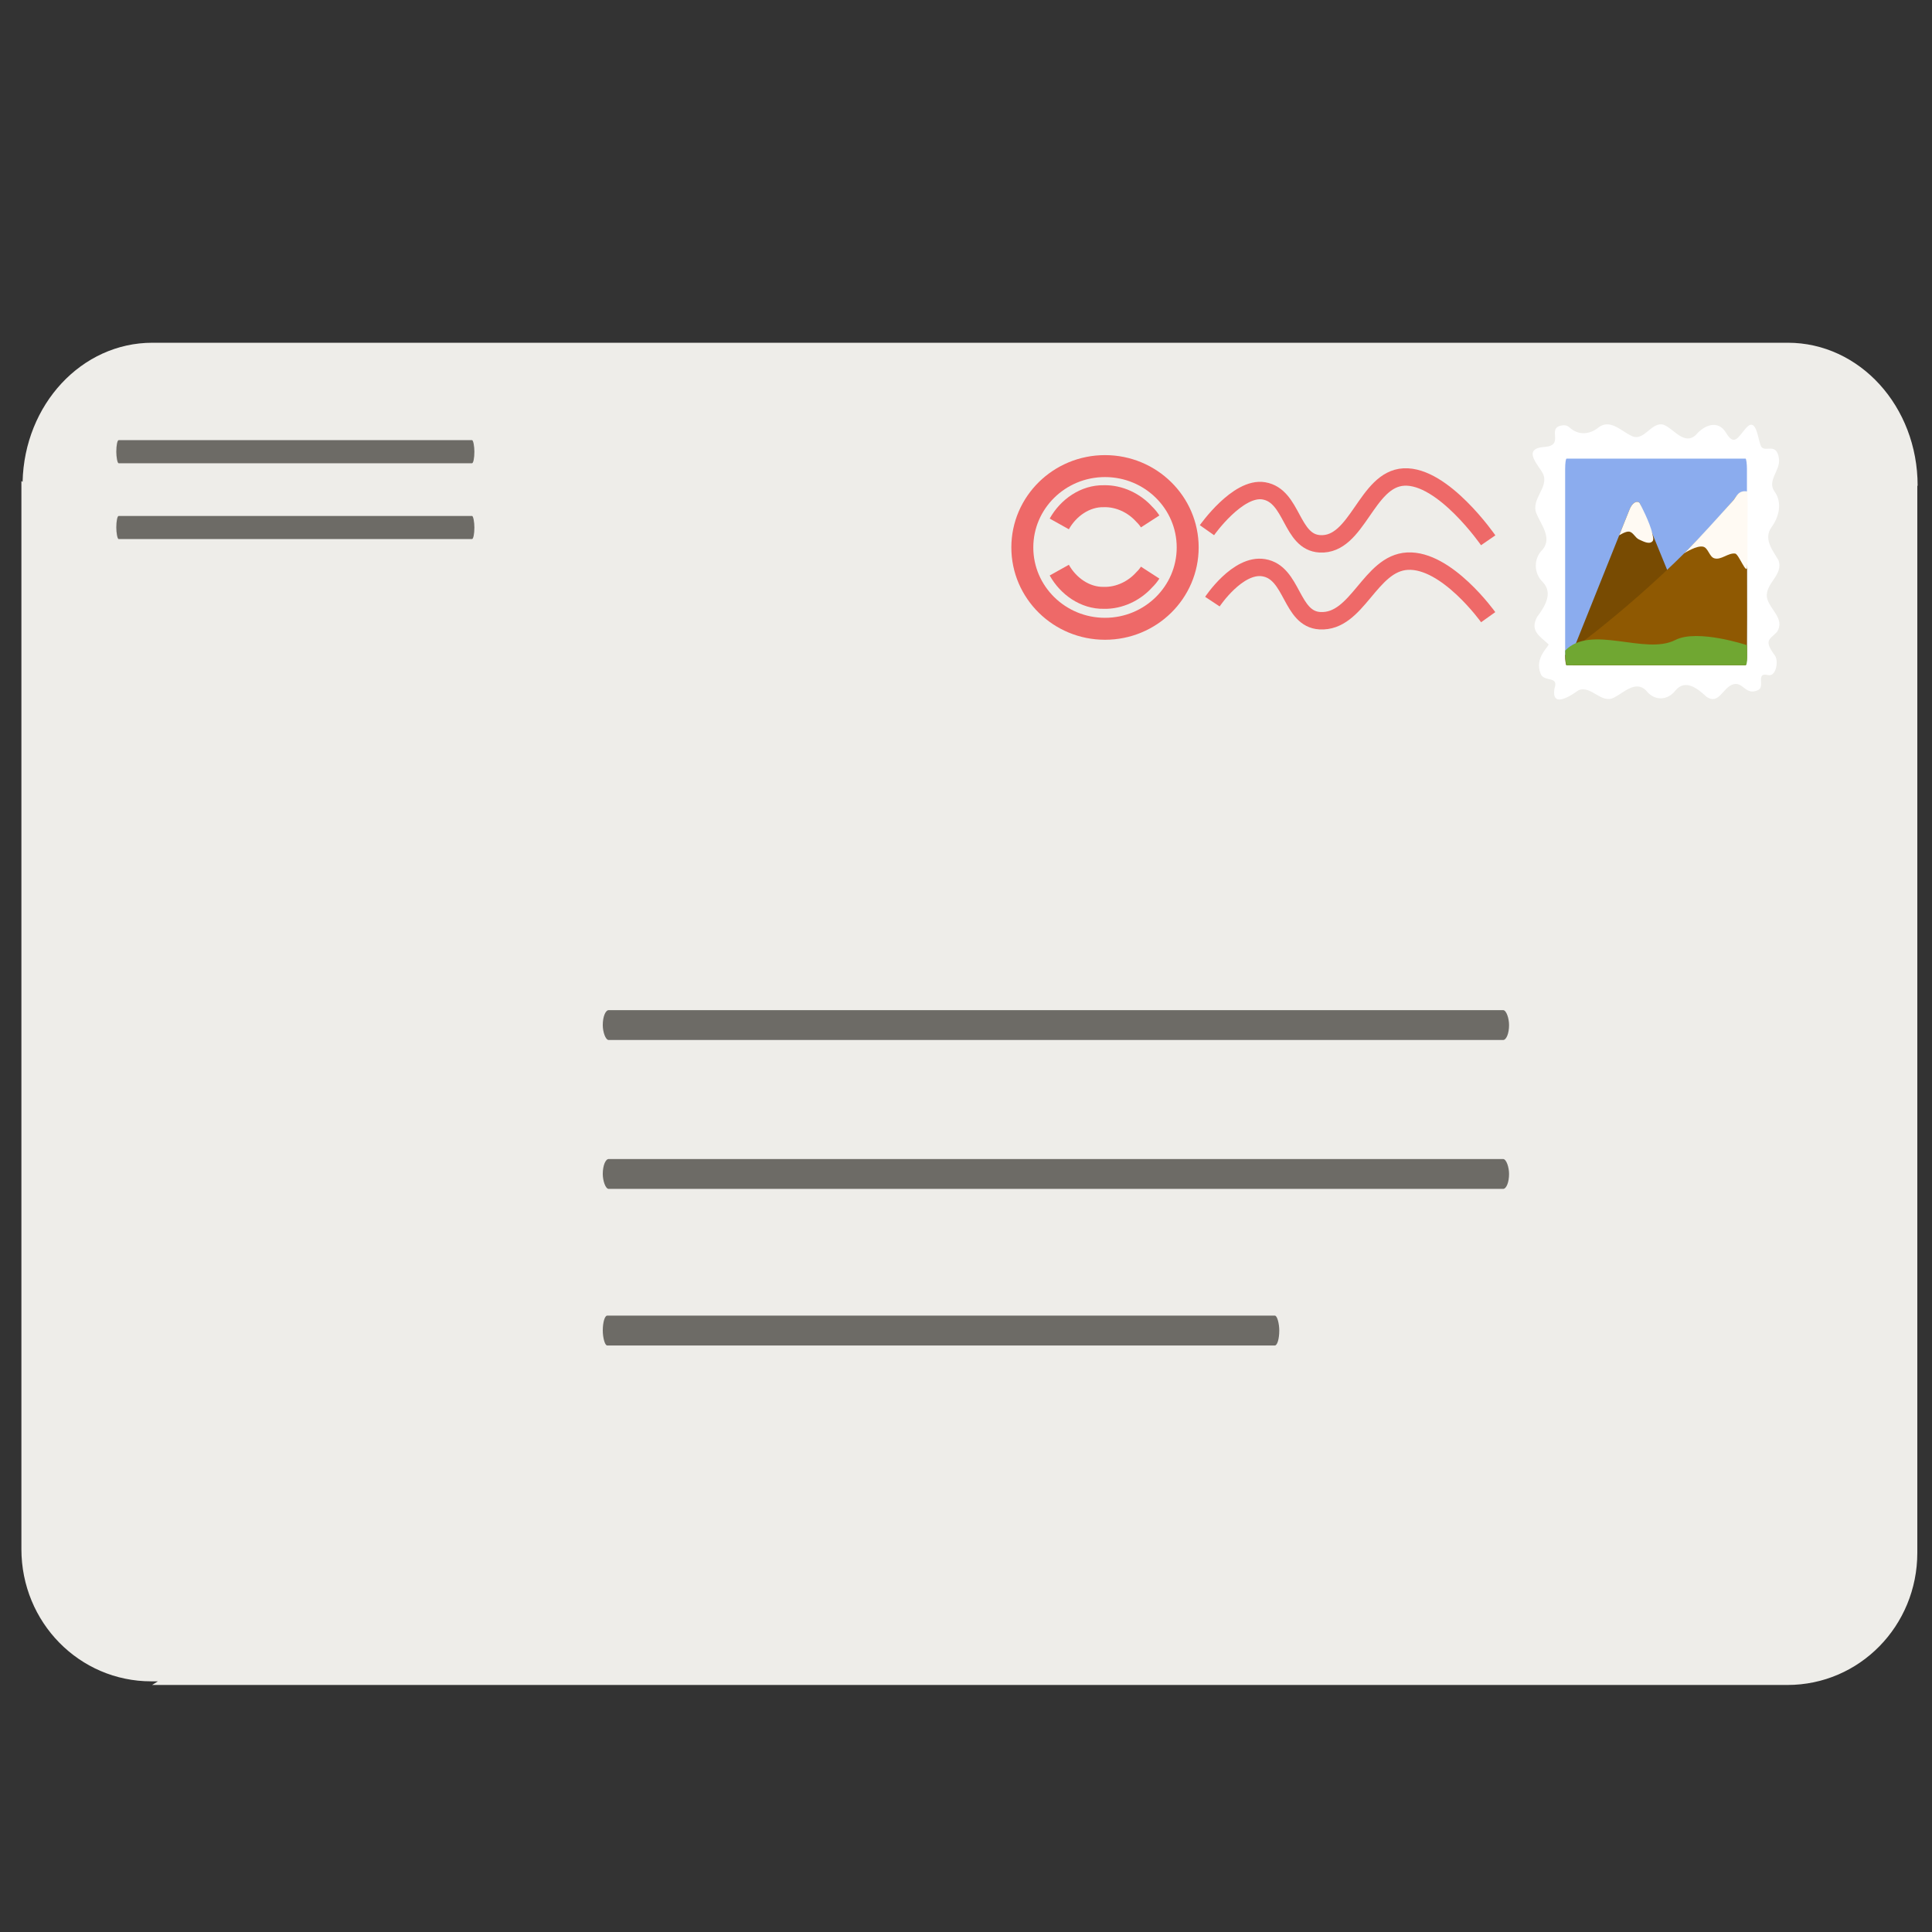 <?xml version="1.0" ?><svg height="600mm" id="svg4658" version="1.1" viewBox="0 0 2125.984 2125.984" width="600mm" xmlns="http://www.w3.org/2000/svg" xmlns:cc="http://creativecommons.org/ns#" xmlns:dc="http://purl.org/dc/elements/1.1/" xmlns:inkscape="http://www.inkscape.org/namespaces/inkscape" xmlns:rdf="http://www.w3.org/1999/02/22-rdf-syntax-ns#" xmlns:sodipodi="http://sodipodi.sourceforge.net/DTD/sodipodi-0.dtd" xmlns:svg="http://www.w3.org/2000/svg"><rect x="0" y="0" width="2125.984" height="2125.984" fill="#333333" stroke="none"/><defs id="defs4660"/><g id="layer1" transform="translate(0,1073.622)"><path d="m 167.704,-696.466 c -77.897,0 -140.849,67.913 -142.846,153.095 l -1.308,-0.956 0,1175.327 c 0,80.624 63.73,145.533 142.895,145.533 l 7.338,0 -6.415,3.995 1799.562,0 c 79.165,0 142.895,-64.909 142.895,-145.533 l 0,-1173.951 0.339,-0.246 c 0,-87.126 -63.731,-157.265 -142.895,-157.265 z" id="path4360" style="opacity:1;fill:#eeede9;fill-opacity:1;stroke:none;stroke-width:1;stroke-miterlimit:4;stroke-dasharray:none;stroke-opacity:1"/></g><g id="layer2"><g id="g4502" style="" transform="matrix(0.446,0,0,0.498,-961.909,567.427)"><path d="m 6006.056,-198.51 c -31.576,7.654 11.345,43.566 -39.006,46.724 -58.053,3.641 -11.876,42.261 -3.094,59.647 15.011,29.715 -30.774,55.59 -16.45,87.206 10.846,24.274 39.008,53.224 15.846,79.335 -23.198,19.684 -23.082,52.577 -0.033,72.494 26.524,24.803 3.6,55.558 -14.11,76.819 -18.653,31.248 7.07,42.667 27.928,60.38 4.182,3.551 -36.239,28.849 -18.97,65.787 8.762,18.742 45.624,2.845 33.712,32.697 -7.506,44.627 41.638,14.543 59.647,3.094 31.349,-11.208 55.589,30.776 87.206,16.452 24.274,-10.845 53.224,-39.007 79.335,-15.846 19.684,23.198 52.578,23.082 72.493,0.032 24.803,-26.526 55.558,-3.6 76.819,14.111 31.248,18.654 39.784,-21.749 66.441,-27.93 24.119,-5.592 29.857,25.961 60.737,12.91 18.084,-7.643 -7.427,-39.879 24.197,-33.12 20.711,4.426 26.45,-31.956 17.323,-43.017 -28.518,-34.563 -13.576,-34.913 5.053,-52.374 20.935,-29.127 -19.434,-50.081 -24.961,-76.324 -4.366,-31.601 41.769,-49.617 28.498,-82.146 -13.983,-21.447 -37.846,-46.88 -17.093,-72.9 18.464,-22.643 27.406,-54.498 7.173,-79.189 -18.511,-23.644 14.666,-46.269 11.303,-71.229 -5.341,-39.635 -35.312,-12.736 -44.324,-28.445 -8.105,-14.129 -10.896,-67.077 -37.319,-39.928 -20.174,20.728 -28.643,40.54 -49.202,9.995 -19.964,-29.82 -54.767,-16.267 -74.686,5.32 -28.634,22.68 -53.139,-13.157 -78.223,-22.594 -31.073,-9.204 -48.156,37.989 -79.909,24.402 -25.433,-10.568 -52.36,-37.977 -81.058,-19.198 -21.567,16.015 -49.312,18.748 -71.859,0.728 -7.488,-5.985 -14.746,-5.993 -23.413,-3.892 z" id="rect4443" style="opacity:1;fill:#ffffff;fill-opacity:1;stroke:none;stroke-width:1;stroke-miterlimit:4;stroke-dasharray:none;stroke-opacity:1"/><rect height="456.589" id="rect4463" rx="3.521" ry="22.395" style="opacity:1;fill:#8bacee;fill-opacity:1;stroke:none;stroke-width:1;stroke-miterlimit:4;stroke-dasharray:none;stroke-opacity:1" width="448.508" x="6018.42" y="-126.051"/><path d="m 6203.439,-25.861 151.51,331.181 c 0,13.971 -1.768,25.218 -3.965,25.218 l -312.437,0 c -2.196,0 -3.965,-11.247 -3.965,-25.218 l 142.66,-318.862 c 8.448,-18.882 22.537,-20.319 26.197,-12.319 z" id="path4494" style="opacity:1;fill:#784b02;fill-opacity:1;stroke:none;stroke-width:1;stroke-miterlimit:4;stroke-dasharray:none;stroke-opacity:1"/><path d="m 6467.447,-51.629 c -1.073,90.298 0.687,261.149 -0.52,359.772 0,12.407 -1.57,22.395 -3.521,22.395 l -441.466,0 c -1.951,0 -3.521,-9.988 -3.521,-22.395 82.332,-54.58 265.592,-183.287 414.538,-341.586 8.794,-9.346 14.227,-23.185 34.489,-18.186 z" id="rect4489" style="opacity:1;fill:#8f5902;fill-opacity:1;stroke:none;stroke-width:1;stroke-miterlimit:4;stroke-dasharray:none;stroke-opacity:1"/><path d="m 6468.162,-53.415 c 1.145,33.838 -0.288,84.611 -0.109,128.1 0.03,7.392 0.509,15.27 0.211,22.072 l -0.691,15.791 c -0.919,21.003 -20.738,-27.744 -29.714,-28.785 -17.485,-2.029 -34.87,15.248 -51.781,10.363 -11.845,-3.422 -14.814,-22.639 -26.811,-25.479 -15.782,-3.737 -46.555,14.144 -46.555,14.144 -1.589,0.483 2.464,-2.228 3.694,-3.346 39.089,-35.52 77.236,-73.709 116.552,-112.887 8.531,-8.501 12.144,-23.572 35.203,-19.972 z" id="path4496" style="opacity:1;fill:#fffaf3;fill-opacity:1;stroke:none;stroke-width:1;stroke-miterlimit:4;stroke-dasharray:none;stroke-opacity:1"/><path d="m 6466.928,286.143 c 0.339,12.515 2.349,44.395 -3.521,44.395 l -441.466,0 c -1.951,0 -3.521,-19.988 -3.521,-32.395 63.899,-59.008 196.964,10.901 271.891,-23.417 54.475,-24.95 176.617,11.417 176.617,11.417 z" id="path4498" style="opacity:1;fill:#70a732;fill-opacity:1;stroke:none;stroke-width:1;stroke-miterlimit:4;stroke-dasharray:none;stroke-opacity:1"/><path d="m 6203.439,-25.861 c 0,0 24.822,42.169 30.041,65.667 1.233,5.553 4.394,13.29 0.138,17.065 -8.306,7.366 -22.709,-0.163 -33.033,-4.244 -9.174,-3.626 -14.247,-15.824 -23.998,-17.316 -8.651,-1.324 -24.911,8.292 -24.911,8.292 l 25.566,-57.144 c 8.448,-18.882 22.537,-20.319 26.197,-12.319 z" id="path4500" style="opacity:1;fill:#fffaf3;fill-opacity:1;stroke:none;stroke-width:1;stroke-miterlimit:4;stroke-dasharray:none;stroke-opacity:1"/></g><rect height="32.87" id="rect4527" rx="6.56" ry="16.435" style="display:inline;opacity:1;fill:#6d6b66;fill-opacity:1;stroke:none;stroke-width:10;stroke-miterlimit:4;stroke-dasharray:none;stroke-opacity:1" transform="translate(0,1073.622)" width="997.282" x="663.296" y="37.932"/><rect height="32.87" id="rect4531" rx="4.896" ry="16.435" style="display:inline;opacity:1;fill:#6d6b66;fill-opacity:1;stroke:none;stroke-width:10;stroke-miterlimit:4;stroke-dasharray:none;stroke-opacity:1" transform="translate(0,1073.622)" width="744.425" x="663.296" y="374.089"/><rect height="32.87" id="rect4533" rx="6.56" ry="16.435" style="display:inline;opacity:1;fill:#6d6b66;fill-opacity:1;stroke:none;stroke-width:10;stroke-miterlimit:4;stroke-dasharray:none;stroke-opacity:1" transform="translate(0,1073.622)" width="997.282" x="663.296" y="201.773"/><path d="m 1334.133,-411.586 c 0,0 27.886,-42.147 56.565,-37.303 32.137,5.428 29.462,56.469 61.729,58.302 41.549,2.36 54.83,-63.331 96.382,-65.535 43.188,-2.291 88.806,61.649 88.806,61.649" id="path4629" style="display:inline;fill:none;fill-rule:evenodd;stroke:#ef2929;stroke-width:19.165;stroke-linecap:butt;stroke-linejoin:miter;stroke-miterlimit:4;stroke-dasharray:none;stroke-opacity:0.669" transform="translate(0,1073.622)"/><rect height="25.408" id="rect4635" rx="2.592" ry="12.704" style="display:inline;opacity:1;fill:#6d6b66;fill-opacity:1;stroke:none;stroke-width:10;stroke-miterlimit:4;stroke-dasharray:none;stroke-opacity:1" transform="translate(0,1073.622)" width="394.047" x="127.974" y="-589.272"/><rect height="25.408" id="rect4639" rx="2.592" ry="12.704" style="display:inline;opacity:1;fill:#6d6b66;fill-opacity:1;stroke:none;stroke-width:10;stroke-miterlimit:4;stroke-dasharray:none;stroke-opacity:1" transform="translate(0,1073.622)" width="394.047" x="127.974" y="-505.858"/><path d="m 1328.141,-490.198 c 0,0 33.879,-48.14 62.558,-43.296 32.137,5.428 29.462,56.469 61.729,58.302 41.549,2.361 50.835,-71.321 92.387,-73.525 43.188,-2.291 92.801,69.638 92.801,69.638" id="path4643" style="display:inline;fill:none;fill-rule:evenodd;stroke:#ef2929;stroke-width:19.165;stroke-linecap:butt;stroke-linejoin:miter;stroke-miterlimit:4;stroke-dasharray:none;stroke-opacity:0.669" transform="translate(0,1073.622)"/><g id="g4722" style="display:inline" transform="matrix(1.398,0,0,1.398,-7639.848,-528.475)"><ellipse cx="6334.622" cy="808.928" id="path4633" rx="65.079" ry="64.028" style="opacity:1;fill:none;fill-opacity:1;stroke:#ef2929;stroke-width:17.282;stroke-miterlimit:4;stroke-dasharray:none;stroke-opacity:0.669"/><path d="m 6370.164,788.451 c -1.309,-2.024 -2.858,-3.924 -4.657,-5.661 -7.975,-8.868 -19.745,-14.478 -31.758,-14.193 -14.742,-0.312 -28.048,9.153 -35.12,21.821" id="ellipse4687" style="opacity:1;fill:none;fill-opacity:1;stroke:#ef2929;stroke-width:17.282;stroke-miterlimit:4;stroke-dasharray:none;stroke-opacity:0.669"/><path d="m 6370.164,828.753 c -1.309,2.024 -2.858,3.924 -4.657,5.661 -7.975,8.868 -19.745,14.478 -31.758,14.193 -14.742,0.312 -28.048,-9.153 -35.12,-21.821" id="path4713" style="opacity:1;fill:none;fill-opacity:1;stroke:#ef2929;stroke-width:17.282;stroke-miterlimit:4;stroke-dasharray:none;stroke-opacity:0.669"/></g></g></svg>